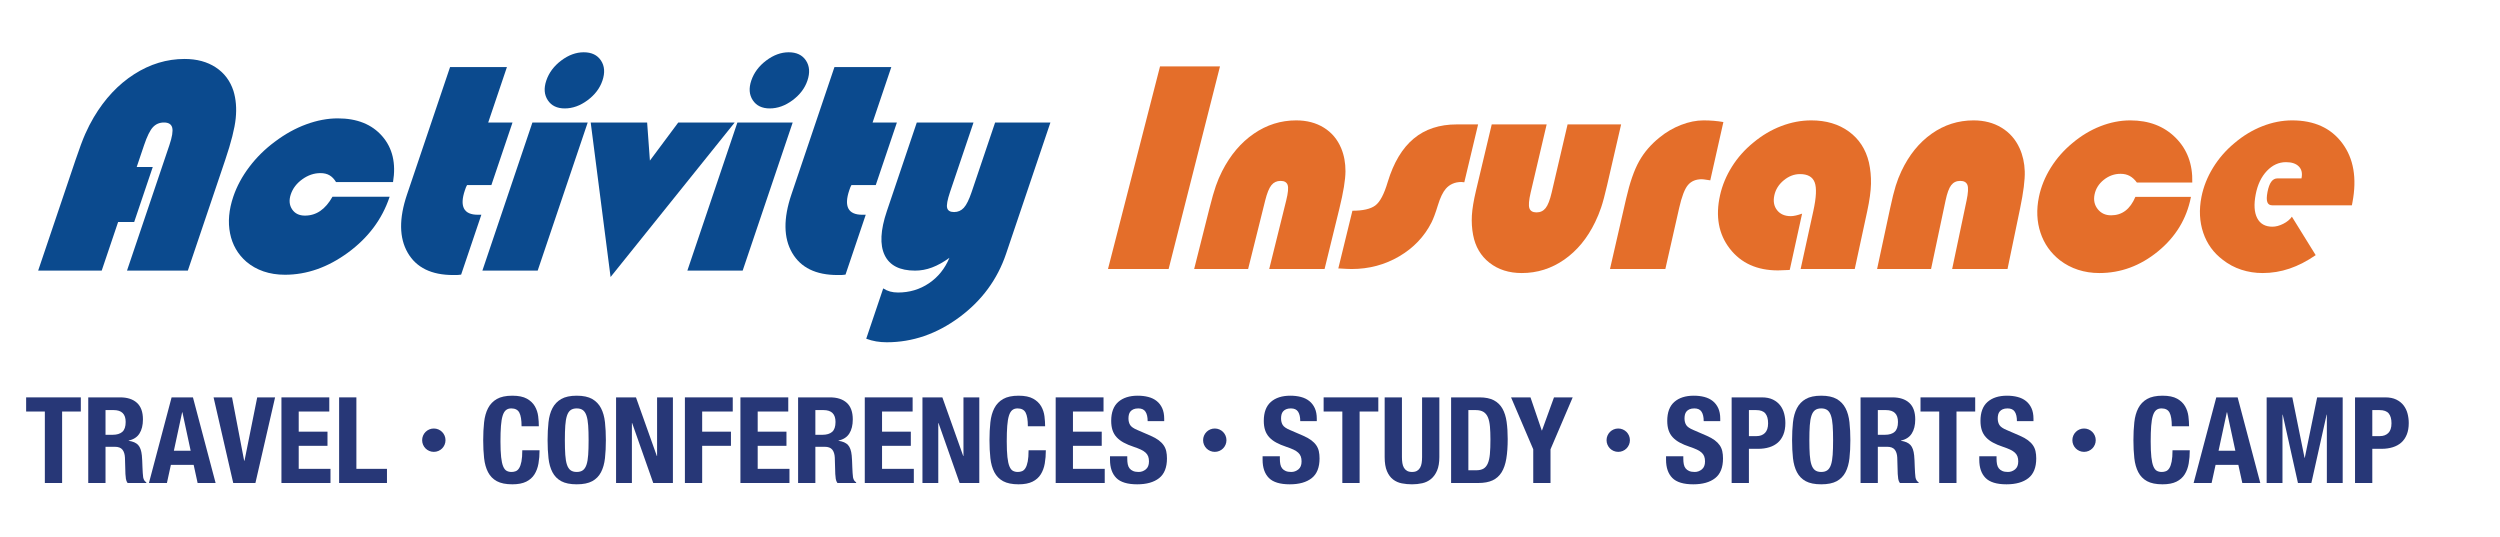 <?xml version="1.0" encoding="UTF-8"?>
<svg width="1626px" height="349px" viewBox="0 0 1626 349" version="1.1" xmlns="http://www.w3.org/2000/svg" xmlns:xlink="http://www.w3.org/1999/xlink">
    <title>logo</title>
    <g id="logo" stroke="none" stroke-width="1" fill="none" fill-rule="evenodd">
        <g transform="translate(17, 34)">
            <path d="M7.815,142.013 L32.111,70.082 C34.651,62.563 36.767,56.892 38.459,53.072 C40.151,49.25 42,45.644 44.01,42.254 C51.152,30.232 59.894,20.912 70.238,14.286 C80.582,7.659 91.517,4.346 103.044,4.346 C110.993,4.346 117.744,6.163 123.296,9.8 C128.847,13.438 132.698,18.554 134.848,25.147 C136.487,30.511 136.973,36.46 136.307,42.993 C135.642,49.526 133.361,58.556 129.467,70.082 L105.171,142.013 L65.599,142.013 L93.178,60.376 C94.967,55.074 95.578,51.3 95.015,49.048 C94.449,46.798 92.654,45.675 89.637,45.675 C86.739,45.675 84.347,46.69 82.459,48.724 C80.57,50.757 78.656,54.642 76.719,60.376 L71.91,74.613 L82.356,74.613 L70.272,110.393 L59.823,110.393 L49.144,142.013 L7.815,142.013 Z" id="Fill-1" fill="#0B4A8E"></path>
            <path d="M199.259,93.937 L236.427,93.937 L236.302,94.307 C231.45,108.669 222.469,120.657 209.361,130.269 C196.25,139.885 182.576,144.694 168.338,144.694 C163.282,144.694 158.643,143.969 154.417,142.522 C150.191,141.074 146.451,138.961 143.197,136.188 C137.629,131.322 134.108,125.184 132.632,117.79 C131.153,110.393 131.852,102.441 134.725,93.937 C136.994,87.22 140.47,80.761 145.151,74.564 C149.832,68.372 155.378,62.903 161.789,58.157 C168.324,53.225 175.11,49.462 182.149,46.874 C189.188,44.286 196.036,42.992 202.691,42.992 C215.205,42.992 224.829,46.843 231.564,54.547 C238.298,62.255 240.653,72.209 238.628,84.413 L201.551,84.413 C200.368,82.442 198.969,80.977 197.347,80.021 C195.729,79.066 193.75,78.591 191.406,78.591 C187.277,78.591 183.363,79.913 179.663,82.564 C175.963,85.215 173.458,88.482 172.144,92.364 C170.875,96.127 171.148,99.375 172.966,102.119 C174.783,104.861 177.57,106.232 181.33,106.232 C185.027,106.232 188.36,105.217 191.327,103.183 C194.296,101.147 196.941,98.067 199.259,93.937" id="Fill-3" fill="#0B4A8E"></path>
            <path d="M302.598,86.355 L286.788,86.355 C286.518,86.784 286.29,87.234 286.102,87.697 C285.915,88.158 285.667,88.852 285.354,89.776 C283.585,95.015 283.403,98.974 284.808,101.656 C286.213,104.338 289.228,105.677 293.852,105.677 L296.071,105.677 L282.923,144.601 C282.263,144.723 281.589,144.802 280.901,144.834 C280.215,144.862 279.16,144.879 277.744,144.879 C263.626,144.879 253.774,140.059 248.192,130.409 C242.603,120.765 242.444,108.143 247.711,92.549 L275.725,9.618 L312.708,9.618 L300.53,45.674 L316.34,45.674 L302.598,86.355 Z" id="Fill-5" fill="#0B4A8E"></path>
            <path d="M332.706,142.013 L296.741,142.013 L329.282,45.675 L365.248,45.675 L332.706,142.013 Z M338.312,18.398 C340.041,13.282 343.28,8.939 348.033,5.361 C352.782,1.789 357.654,0 362.648,0 C367.765,0 371.504,1.789 373.873,5.361 C376.24,8.939 376.561,13.282 374.832,18.398 C373.145,23.392 369.915,27.661 365.145,31.205 C360.37,34.748 355.427,36.52 350.314,36.52 C345.32,36.52 341.648,34.748 339.302,31.205 C336.955,27.661 336.625,23.392 338.312,18.398 L338.312,18.398 Z" id="Fill-7" fill="#0B4A8E"></path>
            <polygon id="Fill-9" fill="#0B4A8E" points="367.191 45.675 403.896 45.675 405.696 70.452 424.143 45.675 460.85 45.675 380.117 146.174"></polygon>
            <path d="M466.028,142.013 L430.062,142.013 L462.604,45.675 L498.569,45.675 L466.028,142.013 Z M471.634,18.398 C473.363,13.282 476.602,8.939 481.354,5.361 C486.104,1.789 490.976,0 495.97,0 C501.086,0 504.826,1.789 507.195,5.361 C509.561,8.939 509.883,13.282 508.154,18.398 C506.467,23.392 503.236,27.661 498.467,31.205 C493.692,34.748 488.749,36.52 483.635,36.52 C478.641,36.52 474.97,34.748 472.623,31.205 C470.277,27.661 469.947,23.392 471.634,18.398 L471.634,18.398 Z" id="Fill-11" fill="#0B4A8E"></path>
            <path d="M552.601,86.355 L536.791,86.355 C536.521,86.784 536.293,87.234 536.105,87.697 C535.918,88.158 535.67,88.852 535.358,89.776 C533.589,95.015 533.407,98.974 534.811,101.656 C536.216,104.338 539.231,105.677 543.855,105.677 L546.074,105.677 L532.926,144.601 C532.266,144.723 531.592,144.802 530.904,144.834 C530.218,144.862 529.163,144.879 527.747,144.879 C513.629,144.879 503.778,140.059 498.195,130.409 C492.606,120.765 492.447,108.143 497.714,92.549 L525.728,9.618 L562.711,9.618 L550.533,45.674 L566.343,45.674 L552.601,86.355 Z" id="Fill-13" fill="#0B4A8E"></path>
            <path d="M630.228,45.675 L666.194,45.675 L637.367,131.013 C631.704,147.775 621.546,161.569 606.887,172.387 C592.232,183.2 576.522,188.613 559.756,188.613 C557.353,188.613 555.058,188.425 552.871,188.055 C550.684,187.688 548.525,187.102 546.392,186.3 L557.447,153.571 C558.86,154.496 560.339,155.173 561.892,155.605 C563.439,156.037 565.169,156.253 567.083,156.253 C574.54,156.253 581.24,154.248 587.187,150.244 C593.131,146.234 597.57,140.719 600.497,133.692 C596.581,136.527 592.804,138.626 589.172,139.98 C585.54,141.336 581.877,142.013 578.177,142.013 C568.195,142.013 561.591,138.655 558.377,131.934 C555.158,125.219 555.633,115.695 559.796,103.366 L579.283,45.675 L616.176,45.675 L600.904,90.884 C599.174,96 598.549,99.453 599.024,101.239 C599.496,103.027 601,103.92 603.526,103.92 C606.054,103.92 608.167,102.996 609.874,101.148 C611.574,99.296 613.269,95.878 614.956,90.884 L630.228,45.675 Z" id="Fill-15" fill="#0B4A8E"></path>
            <polygon id="Fill-17" fill="#273777" points="35.564 233.656 23.398 233.656 23.398 280.141 12.167 280.141 12.167 233.656 0 233.656 0 224.453 35.564 224.453"></polygon>
            <path d="M56.311,248.787 C59.013,248.787 61.095,248.15 62.551,246.876 C64.007,245.602 64.735,243.457 64.735,240.44 C64.735,235.295 62.133,232.721 56.934,232.721 L51.63,232.721 L51.63,248.787 L56.311,248.787 Z M61.146,224.451 C65.827,224.451 69.465,225.634 72.067,228 C74.667,230.366 75.966,233.967 75.966,238.802 C75.966,242.547 75.213,245.602 73.705,247.968 C72.195,250.334 69.855,251.856 66.683,252.53 L66.683,252.686 C69.493,253.104 71.544,254.011 72.846,255.416 C74.146,256.818 74.951,259.082 75.264,262.202 C75.366,263.243 75.446,264.372 75.497,265.595 C75.548,266.818 75.602,268.18 75.653,269.69 C75.756,272.654 75.915,274.915 76.123,276.473 C76.433,278.035 77.107,279.101 78.151,279.673 L78.151,280.139 L65.981,280.139 C65.409,279.36 65.045,278.464 64.892,277.449 C64.735,276.436 64.63,275.384 64.579,274.292 L64.266,263.607 C64.161,261.42 63.615,259.705 62.628,258.457 C61.641,257.211 59.977,256.585 57.637,256.585 L51.63,256.585 L51.63,280.139 L40.399,280.139 L40.399,224.451 L61.146,224.451 Z" id="Fill-19" fill="#273777"></path>
            <path d="M107.007,259.16 L101.626,234.121 L101.469,234.121 L96.088,259.16 L107.007,259.16 Z M108.488,224.452 L123.232,280.141 L111.531,280.141 L108.958,268.363 L94.137,268.363 L91.564,280.141 L79.866,280.141 L94.607,224.452 L108.488,224.452 Z" id="Fill-21" fill="#273777"></path>
            <polygon id="Fill-23" fill="#273777" points="141.793 265.634 142.029 265.634 150.294 224.453 161.917 224.453 149.125 280.142 134.695 280.142 121.905 224.453 133.915 224.453"></polygon>
            <polygon id="Fill-25" fill="#273777" points="197.17 233.656 177.281 233.656 177.281 246.758 195.998 246.758 195.998 255.962 177.281 255.962 177.281 270.935 197.949 270.935 197.949 280.141 166.05 280.141 166.05 224.453 197.17 224.453"></polygon>
            <polygon id="Fill-27" fill="#273777" points="203.564 224.451 214.795 224.451 214.795 270.937 234.684 270.937 234.684 280.14 203.564 280.14"></polygon>
            <path d="M258.163,249.331 C258.562,248.407 259.102,247.605 259.784,246.92 C260.467,246.237 261.269,245.699 262.193,245.298 C263.118,244.9 264.107,244.701 265.16,244.701 C266.212,244.701 267.199,244.9 268.123,245.298 C269.047,245.699 269.852,246.237 270.535,246.92 C271.217,247.605 271.758,248.407 272.156,249.331 C272.554,250.256 272.753,251.245 272.753,252.295 C272.753,253.347 272.554,254.337 272.156,255.261 C271.758,256.185 271.217,256.987 270.535,257.673 C269.852,258.355 269.047,258.893 268.123,259.294 C267.199,259.692 266.212,259.891 265.16,259.891 C264.107,259.891 263.118,259.692 262.193,259.294 C261.269,258.893 260.467,258.355 259.784,257.673 C259.102,256.987 258.562,256.185 258.163,255.261 C257.765,254.337 257.566,253.347 257.566,252.295 C257.566,251.245 257.765,250.256 258.163,249.331" id="Fill-29" fill="#273777"></path>
            <path d="M320.787,234.397 C319.826,232.552 318.068,231.627 315.523,231.627 C314.118,231.627 312.963,232.005 312.053,232.759 C311.14,233.513 310.427,234.736 309.906,236.425 C309.388,238.114 309.022,240.324 308.817,243.055 C308.606,245.785 308.504,249.126 308.504,253.074 C308.504,257.289 308.646,260.693 308.933,263.293 C309.218,265.895 309.659,267.908 310.259,269.339 C310.856,270.769 311.61,271.731 312.52,272.226 C313.43,272.72 314.482,272.965 315.679,272.965 C316.666,272.965 317.591,272.797 318.447,272.459 C319.306,272.12 320.048,271.444 320.671,270.431 C321.294,269.416 321.788,267.988 322.152,266.139 C322.516,264.297 322.698,261.865 322.698,258.85 L333.929,258.85 C333.929,261.865 333.696,264.723 333.23,267.428 C332.761,270.13 331.887,272.496 330.616,274.524 C329.339,276.551 327.545,278.141 325.232,279.282 C322.92,280.428 319.917,280.999 316.225,280.999 C312.013,280.999 308.66,280.32 306.163,278.972 C303.666,277.618 301.758,275.67 300.43,273.121 C299.104,270.576 298.248,267.53 297.856,263.995 C297.466,260.46 297.273,256.561 297.273,252.298 C297.273,248.083 297.466,244.198 297.856,240.634 C298.248,237.074 299.104,234.019 300.43,231.474 C301.758,228.925 303.666,226.935 306.163,225.504 C308.66,224.076 312.013,223.36 316.225,223.36 C320.23,223.36 323.387,224.011 325.702,225.311 C328.014,226.61 329.743,228.263 330.889,230.262 C332.033,232.264 332.746,234.423 333.034,236.735 C333.318,239.05 333.463,241.22 333.463,243.248 L322.229,243.248 C322.229,239.195 321.749,236.24 320.787,234.397" id="Fill-31" fill="#273777"></path>
            <path d="M350.658,261.851 C350.84,264.477 351.204,266.61 351.75,268.245 C352.296,269.883 353.075,271.08 354.09,271.834 C355.103,272.588 356.442,272.963 358.106,272.963 C359.77,272.963 361.11,272.588 362.122,271.834 C363.137,271.08 363.917,269.883 364.463,268.245 C365.009,266.61 365.373,264.477 365.555,261.851 C365.737,259.226 365.828,256.041 365.828,252.298 C365.828,248.553 365.737,245.382 365.555,242.782 C365.373,240.183 365.009,238.05 364.463,236.386 C363.917,234.722 363.137,233.514 362.122,232.76 C361.11,232.006 359.77,231.628 358.106,231.628 C356.442,231.628 355.103,232.006 354.09,232.76 C353.075,233.514 352.296,234.722 351.75,236.386 C351.204,238.05 350.84,240.183 350.658,242.782 C350.476,245.382 350.385,248.553 350.385,252.298 C350.385,256.041 350.476,259.226 350.658,261.851 M339.74,240.635 C340.129,237.074 340.988,234.02 342.311,231.472 C343.639,228.926 345.55,226.935 348.047,225.505 C350.541,224.077 353.894,223.361 358.106,223.361 C362.318,223.361 365.671,224.077 368.168,225.505 C370.663,226.935 372.574,228.926 373.899,231.472 C375.227,234.02 376.083,237.074 376.476,240.635 C376.863,244.199 377.059,248.084 377.059,252.298 C377.059,256.562 376.863,260.461 376.476,263.996 C376.083,267.531 375.227,270.574 373.899,273.122 C372.574,275.668 370.663,277.619 368.168,278.972 C365.671,280.321 362.318,280.997 358.106,280.997 C353.894,280.997 350.541,280.321 348.047,278.972 C345.55,277.619 343.639,275.668 342.311,273.122 C340.988,270.574 340.129,267.531 339.74,263.996 C339.347,260.461 339.154,256.562 339.154,252.298 C339.154,248.084 339.347,244.199 339.74,240.635" id="Fill-33" fill="#273777"></path>
            <polygon id="Fill-35" fill="#273777" points="410.207 262.59 410.364 262.59 410.364 224.452 420.659 224.452 420.659 280.141 407.867 280.141 394.141 241.144 393.985 241.144 393.985 280.141 383.69 280.141 383.69 224.452 396.638 224.452"></polygon>
            <polygon id="Fill-37" fill="#273777" points="459.578 224.451 459.578 233.655 439.69 233.655 439.69 246.76 458.406 246.76 458.406 255.96 439.69 255.96 439.69 280.14 428.458 280.14 428.458 224.451"></polygon>
            <polygon id="Fill-39" fill="#273777" points="495.689 233.656 475.801 233.656 475.801 246.758 494.517 246.758 494.517 255.962 475.801 255.962 475.801 270.935 496.468 270.935 496.468 280.141 464.57 280.141 464.57 224.453 495.689 224.453"></polygon>
            <path d="M517.994,248.787 C520.696,248.787 522.778,248.15 524.234,246.876 C525.69,245.602 526.418,243.457 526.418,240.44 C526.418,235.295 523.816,232.721 518.617,232.721 L513.313,232.721 L513.313,248.787 L517.994,248.787 Z M522.829,224.451 C527.51,224.451 531.148,225.634 533.75,228 C536.349,230.366 537.649,233.967 537.649,238.802 C537.649,242.547 536.895,245.602 535.388,247.968 C533.878,250.334 531.537,251.856 528.366,252.53 L528.366,252.686 C531.176,253.104 533.226,254.011 534.529,255.416 C535.829,256.818 536.634,259.082 536.946,262.202 C537.049,263.243 537.128,264.372 537.18,265.595 C537.231,266.818 537.285,268.18 537.336,269.69 C537.438,272.654 537.598,274.915 537.805,276.473 C538.115,278.035 538.789,279.101 539.833,279.673 L539.833,280.139 L527.664,280.139 C527.092,279.36 526.728,278.464 526.574,277.449 C526.418,276.436 526.313,275.384 526.261,274.292 L525.949,263.607 C525.843,261.42 525.297,259.705 524.31,258.457 C523.324,257.211 521.66,256.585 519.319,256.585 L513.313,256.585 L513.313,280.139 L502.082,280.139 L502.082,224.451 L522.829,224.451 Z" id="Fill-41" fill="#273777"></path>
            <polygon id="Fill-43" fill="#273777" points="576.568 233.656 556.68 233.656 556.68 246.758 575.397 246.758 575.397 255.962 556.68 255.962 556.68 270.935 577.348 270.935 577.348 280.141 545.449 280.141 545.449 224.453 576.568 224.453"></polygon>
            <polygon id="Fill-45" fill="#273777" points="609.48 262.59 609.637 262.59 609.637 224.452 619.932 224.452 619.932 280.141 607.14 280.141 593.414 241.144 593.258 241.144 593.258 280.141 582.963 280.141 582.963 224.452 595.912 224.452"></polygon>
            <path d="M650.076,234.397 C649.114,232.552 647.357,231.627 644.811,231.627 C643.406,231.627 642.252,232.005 641.342,232.759 C640.429,233.513 639.715,234.736 639.194,236.425 C638.677,238.114 638.31,240.324 638.105,243.055 C637.895,245.785 637.792,249.126 637.792,253.074 C637.792,257.289 637.934,260.693 638.222,263.293 C638.506,265.895 638.947,267.908 639.547,269.339 C640.144,270.769 640.898,271.731 641.808,272.226 C642.718,272.72 643.77,272.965 644.968,272.965 C645.955,272.965 646.879,272.797 647.735,272.459 C648.594,272.12 649.336,271.444 649.959,270.431 C650.582,269.416 651.077,267.988 651.441,266.139 C651.805,264.297 651.987,261.865 651.987,258.85 L663.218,258.85 C663.218,261.865 662.985,264.723 662.518,267.428 C662.049,270.13 661.176,272.496 659.905,274.524 C658.628,276.551 656.833,278.141 654.521,279.282 C652.209,280.428 649.205,280.999 645.514,280.999 C641.302,280.999 637.949,280.32 635.452,278.972 C632.955,277.618 631.046,275.67 629.718,273.121 C628.393,270.576 627.537,267.53 627.144,263.995 C626.755,260.46 626.561,256.561 626.561,252.298 C626.561,248.083 626.755,244.198 627.144,240.634 C627.537,237.074 628.393,234.019 629.718,231.474 C631.046,228.925 632.955,226.935 635.452,225.504 C637.949,224.076 641.302,223.36 645.514,223.36 C649.518,223.36 652.675,224.011 654.99,225.311 C657.302,226.61 659.031,228.263 660.178,230.262 C661.321,232.264 662.035,234.423 662.322,236.735 C662.606,239.05 662.751,241.22 662.751,243.248 L651.518,243.248 C651.518,239.195 651.037,236.24 650.076,234.397" id="Fill-47" fill="#273777"></path>
            <polygon id="Fill-49" fill="#273777" points="700.733 233.656 680.845 233.656 680.845 246.758 699.562 246.758 699.562 255.962 680.845 255.962 680.845 270.935 701.513 270.935 701.513 280.141 669.614 280.141 669.614 224.453 700.733 224.453"></polygon>
            <path d="M716.174,264.384 C716.174,265.687 716.279,266.87 716.487,267.934 C716.695,269 717.084,269.896 717.656,270.624 C718.227,271.352 718.995,271.924 719.957,272.342 C720.918,272.757 722.127,272.965 723.583,272.965 C725.301,272.965 726.845,272.405 728.224,271.29 C729.601,270.169 730.292,268.443 730.292,266.102 C730.292,264.854 730.121,263.776 729.786,262.866 C729.447,261.956 728.887,261.137 728.108,260.408 C727.328,259.68 726.302,259.018 725.027,258.418 C723.753,257.82 722.181,257.212 720.309,256.586 C717.812,255.756 715.654,254.846 713.833,253.856 C712.013,252.869 710.492,251.711 709.272,250.386 C708.052,249.058 707.153,247.525 706.581,245.784 C706.01,244.044 705.722,242.028 705.722,239.738 C705.722,234.226 707.255,230.12 710.324,227.415 C713.393,224.713 717.605,223.359 722.96,223.359 C725.457,223.359 727.758,223.632 729.862,224.178 C731.97,224.727 733.787,225.609 735.323,226.832 C736.856,228.055 738.053,229.611 738.909,231.51 C739.768,233.407 740.197,235.683 740.197,238.336 L740.197,239.897 L729.433,239.897 C729.433,237.244 728.966,235.202 728.028,233.771 C727.092,232.341 725.534,231.627 723.35,231.627 C722.101,231.627 721.06,231.812 720.23,232.173 C719.399,232.54 718.734,233.021 718.242,233.618 C717.747,234.215 717.408,234.903 717.229,235.683 C717.044,236.465 716.953,237.269 716.953,238.103 C716.953,239.815 717.317,241.26 718.045,242.429 C718.773,243.597 720.332,244.678 722.727,245.668 L731.384,249.411 C733.514,250.346 735.255,251.322 736.608,252.337 C737.962,253.35 739.04,254.442 739.845,255.611 C740.65,256.779 741.21,258.068 741.523,259.47 C741.833,260.878 741.992,262.433 741.992,264.151 C741.992,270.027 740.288,274.304 736.881,276.983 C733.474,279.66 728.733,280.999 722.647,280.999 C716.302,280.999 711.769,279.62 709.038,276.867 C706.308,274.108 704.943,270.155 704.943,265.01 L704.943,262.749 L716.174,262.749 L716.174,264.384 Z" id="Fill-51" fill="#273777"></path>
            <path d="M766.094,249.331 C766.492,248.407 767.033,247.605 767.713,246.92 C768.398,246.237 769.2,245.699 770.124,245.298 C771.049,244.9 772.038,244.701 773.091,244.701 C774.14,244.701 775.13,244.9 776.054,245.298 C776.978,245.699 777.78,246.237 778.466,246.92 C779.148,247.605 779.686,248.407 780.087,249.331 C780.485,250.256 780.684,251.245 780.684,252.295 C780.684,253.347 780.485,254.337 780.087,255.261 C779.686,256.185 779.148,256.987 778.466,257.673 C777.78,258.355 776.978,258.893 776.054,259.294 C775.13,259.692 774.14,259.891 773.091,259.891 C772.038,259.891 771.049,259.692 770.124,259.294 C769.2,258.893 768.398,258.355 767.713,257.673 C767.033,256.987 766.492,256.185 766.094,255.261 C765.696,254.337 765.497,253.347 765.497,252.295 C765.497,251.245 765.696,250.256 766.094,249.331" id="Fill-53" fill="#273777"></path>
            <path d="M815.42,264.384 C815.42,265.687 815.523,266.87 815.73,267.934 C815.941,269 816.328,269.896 816.902,270.624 C817.474,271.352 818.239,271.924 819.203,272.342 C820.164,272.757 821.373,272.965 822.829,272.965 C824.547,272.965 826.094,272.405 827.471,271.29 C828.85,270.169 829.538,268.443 829.538,266.102 C829.538,264.854 829.37,263.776 829.032,262.866 C828.693,261.956 828.133,261.137 827.354,260.408 C826.572,259.68 825.551,259.018 824.271,258.418 C822.997,257.82 821.424,257.212 819.553,256.586 C817.059,255.756 814.9,254.846 813.08,253.856 C811.26,252.869 809.738,251.711 808.518,250.386 C807.298,249.058 806.399,247.525 805.828,245.784 C805.256,244.044 804.969,242.028 804.969,239.738 C804.969,234.226 806.502,230.12 809.57,227.415 C812.636,224.713 816.851,223.359 822.206,223.359 C824.703,223.359 827.004,223.632 829.109,224.178 C831.216,224.727 833.031,225.609 834.569,226.832 C836.102,228.055 837.297,229.611 838.158,231.51 C839.014,233.407 839.441,235.683 839.441,238.336 L839.441,239.897 L828.682,239.897 C828.682,237.244 828.21,235.202 827.277,233.771 C826.339,232.341 824.78,231.627 822.593,231.627 C821.347,231.627 820.306,231.812 819.476,232.173 C818.646,232.54 817.98,233.021 817.488,233.618 C816.993,234.215 816.655,234.903 816.473,235.683 C816.291,236.465 816.2,237.269 816.2,238.103 C816.2,239.815 816.561,241.26 817.292,242.429 C818.02,243.597 819.578,244.678 821.973,245.668 L830.633,249.411 C832.76,250.346 834.504,251.322 835.855,252.337 C837.208,253.35 838.286,254.442 839.091,255.611 C839.896,256.779 840.459,258.068 840.769,259.47 C841.079,260.878 841.236,262.433 841.236,264.151 C841.236,270.027 839.532,274.304 836.131,276.983 C832.721,279.66 827.977,280.999 821.893,280.999 C815.548,280.999 811.012,279.62 808.282,276.867 C805.554,274.108 804.189,270.155 804.189,265.01 L804.189,262.749 L815.42,262.749 L815.42,264.384 Z" id="Fill-55" fill="#273777"></path>
            <polygon id="Fill-57" fill="#273777" points="879.455 233.656 867.289 233.656 867.289 280.141 856.055 280.141 856.055 233.656 843.888 233.656 843.888 224.453 879.455 224.453"></polygon>
            <path d="M894.817,263.293 C894.817,264.698 894.908,265.984 895.093,267.152 C895.272,268.327 895.608,269.34 896.105,270.198 C896.597,271.054 897.274,271.731 898.133,272.226 C898.992,272.718 900.07,272.963 901.37,272.963 C902.72,272.963 903.813,272.718 904.646,272.226 C905.476,271.731 906.139,271.054 906.634,270.198 C907.126,269.34 907.464,268.327 907.649,267.152 C907.828,265.984 907.919,264.698 907.919,263.293 L907.919,224.452 L919.153,224.452 L919.153,263.293 C919.153,266.831 918.658,269.755 917.669,272.067 C916.679,274.382 915.356,276.216 913.693,277.567 C912.029,278.918 910.132,279.828 907.999,280.298 C905.866,280.767 903.656,281 901.37,281 C899.08,281 896.873,280.79 894.74,280.374 C892.607,279.959 890.71,279.114 889.046,277.84 C887.383,276.566 886.054,274.757 885.068,272.42 C884.081,270.079 883.586,267.036 883.586,263.293 L883.586,224.452 L894.817,224.452 L894.817,263.293 Z" id="Fill-59" fill="#273777"></path>
            <path d="M943.018,271.872 C944.992,271.872 946.579,271.537 947.776,270.86 C948.97,270.183 949.92,269.065 950.623,267.507 C951.325,265.945 951.792,263.892 952.025,261.344 C952.261,258.796 952.378,255.625 952.378,251.828 C952.378,248.657 952.272,245.875 952.065,243.483 C951.854,241.092 951.428,239.104 950.779,237.517 C950.128,235.93 949.164,234.735 947.893,233.927 C946.618,233.123 944.915,232.719 942.785,232.719 L938.027,232.719 L938.027,271.872 L943.018,271.872 Z M945.202,224.451 C949.101,224.451 952.247,225.091 954.639,226.362 C957.03,227.637 958.89,229.457 960.216,231.823 C961.541,234.189 962.437,237.036 962.906,240.364 C963.373,243.691 963.609,247.408 963.609,251.518 C963.609,256.407 963.31,260.656 962.713,264.267 C962.113,267.885 961.086,270.86 959.63,273.201 C958.174,275.538 956.226,277.282 953.78,278.425 C951.337,279.568 948.242,280.14 944.5,280.14 L926.796,280.14 L926.796,224.451 L945.202,224.451 Z" id="Fill-61" fill="#273777"></path>
            <polygon id="Fill-63" fill="#273777" points="985.759 245.979 985.915 245.979 993.717 224.453 1005.883 224.453 991.453 258.225 991.453 280.141 980.222 280.141 980.222 258.225 965.791 224.453 978.43 224.453"></polygon>
            <path d="M1028.503,249.331 C1028.901,248.407 1029.441,247.605 1030.124,246.92 C1030.806,246.237 1031.611,245.699 1032.533,245.298 C1033.457,244.9 1034.447,244.701 1035.499,244.701 C1036.551,244.701 1037.541,244.9 1038.465,245.298 C1039.387,245.699 1040.192,246.237 1040.874,246.92 C1041.557,247.605 1042.097,248.407 1042.495,249.331 C1042.893,250.256 1043.092,251.245 1043.092,252.295 C1043.092,253.347 1042.893,254.337 1042.495,255.261 C1042.097,256.185 1041.557,256.987 1040.874,257.673 C1040.192,258.355 1039.387,258.893 1038.465,259.294 C1037.541,259.692 1036.551,259.891 1035.499,259.891 C1034.447,259.891 1033.457,259.692 1032.533,259.294 C1031.611,258.893 1030.806,258.355 1030.124,257.673 C1029.441,256.987 1028.901,256.185 1028.503,255.261 C1028.102,254.337 1027.905,253.347 1027.905,252.295 C1027.905,251.245 1028.102,250.256 1028.503,249.331" id="Fill-65" fill="#273777"></path>
            <path d="M1077.828,264.384 C1077.828,265.687 1077.931,266.87 1078.138,267.934 C1078.349,269 1078.736,269.896 1079.31,270.624 C1079.882,271.352 1080.647,271.924 1081.611,272.342 C1082.572,272.757 1083.781,272.965 1085.234,272.965 C1086.952,272.965 1088.499,272.405 1089.876,271.29 C1091.255,270.169 1091.946,268.443 1091.946,266.102 C1091.946,264.854 1091.776,263.776 1091.437,262.866 C1091.099,261.956 1090.541,261.137 1089.759,260.408 C1088.98,259.68 1087.956,259.018 1086.679,258.418 C1085.405,257.82 1083.832,257.212 1081.961,256.586 C1079.464,255.756 1077.305,254.846 1075.488,253.856 C1073.668,252.869 1072.146,251.711 1070.923,250.386 C1069.703,249.058 1068.804,247.525 1068.236,245.784 C1067.661,244.044 1067.377,242.028 1067.377,239.738 C1067.377,234.226 1068.91,230.12 1071.975,227.415 C1075.044,224.713 1079.256,223.359 1084.614,223.359 C1087.109,223.359 1089.409,223.632 1091.514,224.178 C1093.621,224.727 1095.439,225.609 1096.974,226.832 C1098.507,228.055 1099.705,229.611 1100.564,231.51 C1101.422,233.407 1101.849,235.683 1101.849,238.336 L1101.849,239.897 L1091.087,239.897 C1091.087,237.244 1090.618,235.202 1089.682,233.771 C1088.747,232.341 1087.188,231.627 1085.001,231.627 C1083.755,231.627 1082.715,231.812 1081.884,232.173 C1081.051,232.54 1080.388,233.021 1079.896,233.618 C1079.401,234.215 1079.063,234.903 1078.881,235.683 C1078.699,236.465 1078.605,237.269 1078.605,238.103 C1078.605,239.815 1078.969,241.26 1079.7,242.429 C1080.428,243.597 1081.986,244.678 1084.381,245.668 L1093.038,249.411 C1095.168,250.346 1096.909,251.322 1098.263,252.337 C1099.614,253.35 1100.692,254.442 1101.499,255.611 C1102.304,256.779 1102.864,258.068 1103.174,259.47 C1103.487,260.878 1103.644,262.433 1103.644,264.151 C1103.644,270.027 1101.94,274.304 1098.536,276.983 C1095.129,279.66 1090.385,280.999 1084.299,280.999 C1077.956,280.999 1073.42,279.62 1070.69,276.867 C1067.96,274.108 1066.597,270.155 1066.597,265.01 L1066.597,262.749 L1077.828,262.749 L1077.828,264.384 Z" id="Fill-67" fill="#273777"></path>
            <path d="M1125.483,249.645 C1127.718,249.645 1129.527,248.971 1130.903,247.617 C1132.283,246.266 1132.971,244.159 1132.971,241.298 C1132.971,238.491 1132.374,236.361 1131.176,234.902 C1129.979,233.448 1127.98,232.72 1125.173,232.72 L1120.491,232.72 L1120.491,249.645 L1125.483,249.645 Z M1128.915,224.453 C1131.774,224.453 1134.18,224.936 1136.128,225.895 C1138.082,226.856 1139.651,228.119 1140.846,229.677 C1142.043,231.236 1142.902,233.019 1143.423,235.018 C1143.94,237.023 1144.202,239.062 1144.202,241.144 C1144.202,244.005 1143.775,246.499 1142.916,248.632 C1142.058,250.766 1140.86,252.506 1139.327,253.854 C1137.792,255.208 1135.934,256.223 1133.75,256.897 C1131.569,257.574 1129.149,257.913 1126.495,257.913 L1120.491,257.913 L1120.491,280.141 L1109.26,280.141 L1109.26,224.453 L1128.915,224.453 Z" id="Fill-69" fill="#273777"></path>
            <path d="M1160.074,261.851 C1160.254,264.477 1160.62,266.61 1161.167,268.245 C1161.713,269.883 1162.495,271.08 1163.507,271.834 C1164.52,272.588 1165.859,272.963 1167.523,272.963 C1169.187,272.963 1170.526,272.588 1171.539,271.834 C1172.554,271.08 1173.333,269.883 1173.879,268.245 C1174.425,266.61 1174.789,264.477 1174.971,261.851 C1175.153,259.226 1175.244,256.041 1175.244,252.298 C1175.244,248.553 1175.153,245.382 1174.971,242.782 C1174.789,240.183 1174.425,238.05 1173.879,236.386 C1173.333,234.722 1172.554,233.514 1171.539,232.76 C1170.526,232.006 1169.187,231.628 1167.523,231.628 C1165.859,231.628 1164.52,232.006 1163.507,232.76 C1162.495,233.514 1161.713,234.722 1161.167,236.386 C1160.62,238.05 1160.254,240.183 1160.074,242.782 C1159.892,245.382 1159.801,248.553 1159.801,252.298 C1159.801,256.041 1159.892,259.226 1160.074,261.851 M1149.153,240.635 C1149.546,237.074 1150.405,234.02 1151.727,231.472 C1153.055,228.926 1154.967,226.935 1157.461,225.505 C1159.958,224.077 1163.311,223.361 1167.523,223.361 C1171.735,223.361 1175.088,224.077 1177.582,225.505 C1180.079,226.935 1181.99,228.926 1183.319,231.472 C1184.644,234.02 1185.5,237.074 1185.89,240.635 C1186.282,244.199 1186.475,248.084 1186.475,252.298 C1186.475,256.562 1186.282,260.461 1185.89,263.996 C1185.5,267.531 1184.644,270.574 1183.319,273.122 C1181.99,275.668 1180.079,277.619 1177.582,278.972 C1175.088,280.321 1171.735,280.997 1167.523,280.997 C1163.311,280.997 1159.958,280.321 1157.461,278.972 C1154.967,277.619 1153.055,275.668 1151.727,273.122 C1150.405,270.574 1149.546,267.531 1149.153,263.996 C1148.764,260.461 1148.57,256.562 1148.57,252.298 C1148.57,248.084 1148.764,244.199 1149.153,240.635" id="Fill-71" fill="#273777"></path>
            <path d="M1209.017,248.787 C1211.719,248.787 1213.801,248.15 1215.254,246.876 C1216.71,245.602 1217.441,243.457 1217.441,240.44 C1217.441,235.295 1214.839,232.721 1209.643,232.721 L1204.336,232.721 L1204.336,248.787 L1209.017,248.787 Z M1213.852,224.451 C1218.533,224.451 1222.171,225.634 1224.773,228 C1227.37,230.366 1228.672,233.967 1228.672,238.802 C1228.672,242.547 1227.919,245.602 1226.408,247.968 C1224.901,250.334 1222.563,251.856 1219.389,252.53 L1219.389,252.686 C1222.199,253.104 1224.25,254.011 1225.549,255.416 C1226.852,256.818 1227.66,259.082 1227.97,262.202 C1228.072,263.243 1228.152,264.372 1228.203,265.595 C1228.257,266.818 1228.305,268.18 1228.359,269.69 C1228.465,272.654 1228.621,274.915 1228.829,276.473 C1229.139,278.035 1229.813,279.101 1230.856,279.673 L1230.856,280.139 L1218.687,280.139 C1218.115,279.36 1217.751,278.464 1217.598,277.449 C1217.441,276.436 1217.336,275.384 1217.285,274.292 L1216.972,263.607 C1216.869,261.42 1216.321,259.705 1215.337,258.457 C1214.347,257.211 1212.683,256.585 1210.342,256.585 L1204.336,256.585 L1204.336,280.139 L1193.105,280.139 L1193.105,224.451 L1213.852,224.451 Z" id="Fill-73" fill="#273777"></path>
            <polygon id="Fill-75" fill="#273777" points="1267.67 233.656 1255.503 233.656 1255.503 280.141 1244.269 280.141 1244.269 233.656 1232.102 233.656 1232.102 224.453 1267.67 224.453"></polygon>
            <path d="M1281.551,264.384 C1281.551,265.687 1281.653,266.87 1281.861,267.934 C1282.071,269 1282.458,269.896 1283.032,270.624 C1283.604,271.352 1284.369,271.924 1285.333,272.342 C1286.295,272.757 1287.503,272.965 1288.957,272.965 C1290.674,272.965 1292.222,272.405 1293.598,271.29 C1294.977,270.169 1295.668,268.443 1295.668,266.102 C1295.668,264.854 1295.498,263.776 1295.159,262.866 C1294.821,261.956 1294.264,261.137 1293.481,260.408 C1292.702,259.68 1291.678,259.018 1290.401,258.418 C1289.127,257.82 1287.554,257.212 1285.683,256.586 C1283.186,255.756 1281.027,254.846 1279.21,253.856 C1277.39,252.869 1275.868,251.711 1274.645,250.386 C1273.425,249.058 1272.527,247.525 1271.958,245.784 C1271.383,244.044 1271.099,242.028 1271.099,239.738 C1271.099,234.226 1272.632,230.12 1275.698,227.415 C1278.766,224.713 1282.978,223.359 1288.337,223.359 C1290.831,223.359 1293.132,223.632 1295.236,224.178 C1297.344,224.727 1299.161,225.609 1300.697,226.832 C1302.23,228.055 1303.427,229.611 1304.286,231.51 C1305.145,233.407 1305.571,235.683 1305.571,238.336 L1305.571,239.897 L1294.81,239.897 C1294.81,237.244 1294.34,235.202 1293.405,233.771 C1292.469,232.341 1290.91,231.627 1288.723,231.627 C1287.478,231.627 1286.437,231.812 1285.606,232.173 C1284.773,232.54 1284.11,233.021 1283.618,233.618 C1283.123,234.215 1282.785,234.903 1282.603,235.683 C1282.421,236.465 1282.327,237.269 1282.327,238.103 C1282.327,239.815 1282.691,241.26 1283.422,242.429 C1284.15,243.597 1285.709,244.678 1288.103,245.668 L1296.761,249.411 C1298.891,250.346 1300.631,251.322 1301.985,252.337 C1303.336,253.35 1304.414,254.442 1305.222,255.611 C1306.026,256.779 1306.587,258.068 1306.897,259.47 C1307.209,260.878 1307.366,262.433 1307.366,264.151 C1307.366,270.027 1305.662,274.304 1302.258,276.983 C1298.851,279.66 1294.107,280.999 1288.021,280.999 C1281.679,280.999 1277.143,279.62 1274.412,276.867 C1271.682,274.108 1270.32,270.155 1270.32,265.01 L1270.32,262.749 L1281.551,262.749 L1281.551,264.384 Z" id="Fill-77" fill="#273777"></path>
            <path d="M1331.471,249.331 C1331.869,248.407 1332.41,247.605 1333.092,246.92 C1333.775,246.237 1334.58,245.699 1335.501,245.298 C1336.426,244.9 1337.415,244.701 1338.468,244.701 C1339.52,244.701 1340.51,244.9 1341.434,245.298 C1342.355,245.699 1343.16,246.237 1343.843,246.92 C1344.525,247.605 1345.066,248.407 1345.464,249.331 C1345.862,250.256 1346.061,251.245 1346.061,252.295 C1346.061,253.347 1345.862,254.337 1345.464,255.261 C1345.066,256.185 1344.525,256.987 1343.843,257.673 C1343.16,258.355 1342.355,258.893 1341.434,259.294 C1340.51,259.692 1339.52,259.891 1338.468,259.891 C1337.415,259.891 1336.426,259.692 1335.501,259.294 C1334.58,258.893 1333.775,258.355 1333.092,257.673 C1332.41,256.987 1331.869,256.185 1331.471,255.261 C1331.07,254.337 1330.874,253.347 1330.874,252.295 C1330.874,251.245 1331.07,250.256 1331.471,249.331" id="Fill-79" fill="#273777"></path>
            <path d="M1394.095,234.397 C1393.131,232.552 1391.376,231.627 1388.828,231.627 C1387.426,231.627 1386.268,232.005 1385.358,232.759 C1384.448,233.513 1383.732,234.736 1383.214,236.425 C1382.694,238.114 1382.329,240.324 1382.122,243.055 C1381.914,245.785 1381.812,249.126 1381.812,253.074 C1381.812,257.289 1381.951,260.693 1382.238,263.293 C1382.526,265.895 1382.967,267.908 1383.567,269.339 C1384.164,270.769 1384.915,271.731 1385.828,272.226 C1386.735,272.72 1387.787,272.965 1388.984,272.965 C1389.974,272.965 1390.896,272.797 1391.755,272.459 C1392.613,272.12 1393.353,271.444 1393.979,270.431 C1394.601,269.416 1395.096,267.988 1395.457,266.139 C1395.821,264.297 1396.006,261.865 1396.006,258.85 L1407.237,258.85 C1407.237,261.865 1407.001,264.723 1406.535,267.428 C1406.066,270.13 1405.195,272.496 1403.921,274.524 C1402.647,276.551 1400.853,278.141 1398.538,279.282 C1396.225,280.428 1393.222,280.999 1389.533,280.999 C1385.319,280.999 1381.965,280.32 1379.468,278.972 C1376.974,277.618 1375.066,275.67 1373.738,273.121 C1372.412,270.576 1371.553,267.53 1371.164,263.995 C1370.774,260.46 1370.578,256.561 1370.578,252.298 C1370.578,248.083 1370.774,244.198 1371.164,240.634 C1371.553,237.074 1372.412,234.019 1373.738,231.474 C1375.066,228.925 1376.974,226.935 1379.468,225.504 C1381.965,224.076 1385.319,223.36 1389.533,223.36 C1393.535,223.36 1396.695,224.011 1399.01,225.311 C1401.322,226.61 1403.048,228.263 1404.194,230.262 C1405.338,232.264 1406.054,234.423 1406.342,236.735 C1406.623,239.05 1406.768,241.22 1406.768,243.248 L1395.537,243.248 C1395.537,239.195 1395.056,236.24 1394.095,234.397" id="Fill-81" fill="#273777"></path>
            <path d="M1436.875,259.16 L1431.491,234.121 L1431.338,234.121 L1425.954,259.16 L1436.875,259.16 Z M1438.357,224.452 L1453.097,280.141 L1441.397,280.141 L1438.826,268.363 L1424.006,268.363 L1421.429,280.141 L1409.732,280.141 L1424.475,224.452 L1438.357,224.452 Z" id="Fill-83" fill="#273777"></path>
            <polygon id="Fill-85" fill="#273777" points="1473.922 224.451 1481.877 263.762 1482.036 263.762 1490.068 224.451 1506.683 224.451 1506.683 280.14 1496.384 280.14 1496.384 235.683 1496.231 235.683 1486.322 280.14 1477.588 280.14 1467.682 235.683 1467.526 235.683 1467.526 280.14 1457.231 280.14 1457.231 224.451"></polygon>
            <path d="M1530.933,249.645 C1533.169,249.645 1534.977,248.971 1536.354,247.617 C1537.733,246.266 1538.422,244.159 1538.422,241.298 C1538.422,238.491 1537.824,236.361 1536.627,234.902 C1535.43,233.448 1533.43,232.72 1530.623,232.72 L1525.942,232.72 L1525.942,249.645 L1530.933,249.645 Z M1534.366,224.453 C1537.224,224.453 1539.63,224.936 1541.578,225.895 C1543.532,226.856 1545.102,228.119 1546.297,229.677 C1547.494,231.236 1548.353,233.019 1548.873,235.018 C1549.391,237.023 1549.653,239.062 1549.653,241.144 C1549.653,244.005 1549.226,246.499 1548.367,248.632 C1547.508,250.766 1546.311,252.506 1544.778,253.854 C1543.242,255.208 1541.385,256.223 1539.201,256.897 C1537.019,257.574 1534.599,257.913 1531.946,257.913 L1525.942,257.913 L1525.942,280.141 L1514.711,280.141 L1514.711,224.453 L1534.366,224.453 Z" id="Fill-87" fill="#273777"></path>
            <polygon id="Fill-89" fill="#E46E2A" points="703.632 140.97 737.484 9.184 776.481 9.184 743.07 140.97"></polygon>
            <path d="M769.597,101.615 C771.221,95.176 772.62,90.273 773.8,86.903 C774.978,83.533 776.337,80.345 777.873,77.333 C783.202,66.864 790.071,58.739 798.481,52.962 C806.882,47.186 816.062,44.297 826.025,44.297 C832.95,44.297 838.96,45.875 844.056,49.038 C849.158,52.195 852.909,56.663 855.315,62.442 C857.193,66.952 858.12,71.949 858.097,77.424 C858.071,82.901 856.752,90.964 854.144,101.615 L844.502,140.971 L808.494,140.971 L819.552,96.379 C820.775,91.445 821.088,88.092 820.479,86.314 C819.868,84.542 818.343,83.652 815.883,83.652 C813.429,83.652 811.449,84.571 809.948,86.405 C808.44,88.243 807.087,91.567 805.886,96.379 L794.775,140.971 L759.674,140.971 L769.597,101.615 Z" id="Fill-91" fill="#E46E2A"></path>
            <path d="M853.434,140.609 L862.606,103.06 C869.443,103.06 874.394,101.931 877.46,99.672 C880.526,97.417 883.242,92.289 885.603,84.283 C889.431,71.707 895.05,62.336 902.462,56.167 C909.862,49.999 919.199,46.916 930.484,46.916 L944.36,46.916 L935.384,84.556 C935.143,84.556 934.807,84.525 934.372,84.465 C933.94,84.406 933.63,84.374 933.45,84.374 C931.354,84.374 929.455,84.75 927.748,85.503 C926.039,86.257 924.563,87.352 923.323,88.797 C921.409,91.024 919.694,94.619 918.175,99.584 C916.656,104.547 915.269,108.264 914.02,110.733 C909.347,119.939 902.345,127.279 893.003,132.757 C883.652,138.234 873.351,140.97 862.1,140.97 C860.473,140.97 857.799,140.851 854.065,140.609 L853.434,140.609 Z" id="Fill-93" fill="#E46E2A"></path>
            <path d="M1028.307,86.27 C1026.823,92.709 1025.514,97.598 1024.385,100.937 C1023.256,104.279 1021.954,107.452 1020.481,110.461 C1015.421,120.933 1008.718,129.07 1000.37,134.877 C992.015,140.685 982.809,143.589 972.761,143.589 C964.456,143.589 957.457,141.362 951.769,136.908 C946.087,132.457 942.532,126.408 941.101,118.766 C940.327,114.673 940.066,110.476 940.308,106.173 C940.552,101.873 941.459,96.409 943.032,89.791 L943.868,86.27 L953.222,46.915 L988.946,46.915 L978.545,91.236 C977.374,96.23 977.101,99.629 977.726,101.435 C978.352,103.24 979.893,104.142 982.356,104.142 C984.814,104.142 986.785,103.212 988.272,101.344 C989.757,99.481 991.068,96.108 992.205,91.236 L1002.555,46.915 L1037.38,46.915 L1028.307,86.27 Z" id="Fill-95" fill="#E46E2A"></path>
            <path d="M1075.132,101.254 L1066.145,140.971 L1030.137,140.971 L1040.651,95.117 C1043.026,84.767 1045.833,76.687 1049.081,70.88 C1052.323,65.072 1056.76,59.913 1062.391,55.4 C1066.651,51.91 1071.315,49.186 1076.386,47.232 C1081.454,45.275 1086.318,44.297 1090.973,44.297 C1093.24,44.297 1095.458,44.388 1097.625,44.567 C1099.793,44.749 1101.88,45.019 1103.888,45.38 L1095.362,83.291 C1094.955,83.231 1094.346,83.14 1093.536,83.021 C1091.627,82.719 1090.404,82.569 1089.864,82.569 C1085.973,82.569 1082.964,83.834 1080.834,86.36 C1078.707,88.888 1076.807,93.851 1075.132,101.254" id="Fill-97" fill="#E46E2A"></path>
            <path d="M1189.324,140.97 L1154.132,140.97 L1162.389,103.239 C1164.34,94.334 1164.624,88.106 1163.245,84.556 C1161.868,81.007 1158.694,79.23 1153.729,79.23 C1149.957,79.23 1146.445,80.569 1143.189,83.245 C1139.932,85.924 1137.887,89.158 1137.048,92.949 C1136.181,96.862 1136.767,100.11 1138.806,102.698 C1140.839,105.286 1143.809,106.581 1147.711,106.581 C1148.669,106.581 1149.75,106.444 1150.95,106.174 C1152.147,105.904 1153.527,105.497 1155.085,104.954 L1147.062,141.511 L1146.414,141.602 C1143.123,141.784 1140.785,141.872 1139.403,141.872 C1125.803,141.872 1115.346,137.151 1108.042,127.7 C1100.75,118.255 1098.651,106.669 1101.726,92.949 C1103.185,86.451 1105.77,80.253 1109.484,74.355 C1113.196,68.459 1117.826,63.252 1123.377,58.738 C1129.02,54.046 1135.069,50.465 1141.531,47.999 C1147.984,45.531 1154.491,44.296 1161.058,44.296 C1170.724,44.296 1178.875,46.72 1185.522,51.563 C1192.168,56.409 1196.514,63.104 1198.547,71.647 C1199.549,76.161 1199.995,80.811 1199.89,85.592 C1199.782,90.378 1198.963,96.319 1197.43,103.421 L1195.951,110.281 L1189.324,140.97 Z" id="Fill-99" fill="#E46E2A"></path>
            <path d="M1212.306,101.615 C1213.688,95.176 1214.903,90.273 1215.958,86.903 C1217.01,83.533 1218.247,80.345 1219.672,77.333 C1224.609,66.864 1231.173,58.739 1239.367,52.962 C1247.552,47.186 1256.624,44.297 1266.587,44.297 C1273.512,44.297 1279.578,45.875 1284.797,49.038 C1290.016,52.195 1293.935,56.663 1296.557,62.442 C1298.605,66.952 1299.72,71.949 1299.899,77.424 C1300.078,82.901 1299.063,90.964 1296.853,101.615 L1288.688,140.971 L1252.68,140.971 L1262.068,96.379 C1263.106,91.445 1263.291,88.092 1262.617,86.314 C1261.94,84.542 1260.378,83.652 1257.921,83.652 C1255.467,83.652 1253.522,84.571 1252.085,86.405 C1250.649,88.243 1249.42,91.567 1248.402,96.379 L1238.96,140.971 L1203.859,140.971 L1212.306,101.615 Z" id="Fill-101" fill="#E46E2A"></path>
            <path d="M1371.863,94.033 L1408,94.033 L1407.928,94.394 C1405.15,108.415 1398.023,120.118 1386.544,129.506 C1375.046,138.895 1362.342,143.587 1348.44,143.587 C1343.506,143.587 1338.881,142.879 1334.567,141.468 C1330.25,140.055 1326.328,137.993 1322.79,135.283 C1316.732,130.53 1312.509,124.544 1310.123,117.32 C1307.739,110.099 1307.409,102.338 1309.124,94.033 C1310.481,87.475 1313.038,81.172 1316.798,75.123 C1320.557,69.077 1325.244,63.736 1330.858,59.1 C1336.566,54.288 1342.661,50.616 1349.148,48.088 C1355.63,45.562 1362.094,44.297 1368.539,44.297 C1380.651,44.297 1390.475,48.059 1398.014,55.579 C1405.571,63.104 1409.183,72.822 1408.856,84.736 L1372.839,84.736 C1371.431,82.81 1369.876,81.383 1368.18,80.45 C1366.483,79.517 1364.497,79.048 1362.222,79.048 C1358.212,79.048 1354.583,80.345 1351.335,82.93 C1348.085,85.518 1346.074,88.706 1345.3,92.497 C1344.552,96.169 1345.241,99.346 1347.365,102.022 C1349.49,104.698 1352.382,106.038 1356.042,106.038 C1359.64,106.038 1362.751,105.045 1365.368,103.06 C1367.99,101.075 1370.154,98.066 1371.863,94.033" id="Fill-103" fill="#E46E2A"></path>
            <path d="M1489.127,131.944 C1483.448,135.855 1477.777,138.775 1472.117,140.701 C1466.449,142.623 1460.607,143.587 1454.592,143.587 C1449.775,143.587 1445.164,142.865 1440.75,141.423 C1436.339,139.978 1432.335,137.843 1428.74,135.013 C1422.662,130.44 1418.411,124.558 1415.985,117.366 C1413.562,110.176 1413.178,102.398 1414.833,94.033 C1416.13,87.475 1418.63,81.17 1422.335,75.123 C1426.041,69.077 1430.68,63.736 1436.251,59.1 C1441.917,54.288 1447.98,50.616 1454.444,48.088 C1460.903,45.56 1467.356,44.297 1473.801,44.297 C1488.18,44.297 1499.047,49.248 1506.419,59.146 C1513.802,69.046 1516.015,81.847 1513.043,97.554 L1512.664,99.539 L1460.866,99.539 C1459.245,99.539 1458.181,98.848 1457.672,97.463 C1457.16,96.081 1457.197,93.883 1457.78,90.874 C1458.363,87.865 1459.185,85.638 1460.246,84.193 C1461.301,82.751 1462.638,82.029 1464.256,82.029 L1479.879,82.029 L1479.95,81.667 C1480.55,78.539 1479.938,76.056 1478.107,74.219 C1476.275,72.385 1473.508,71.466 1469.799,71.466 C1465.135,71.466 1461,73.363 1457.391,77.154 C1453.782,80.945 1451.362,85.999 1450.13,92.318 C1448.842,98.939 1449.152,104.112 1451.069,107.844 C1452.983,111.575 1456.282,113.441 1460.966,113.441 C1463.184,113.441 1465.525,112.824 1467.985,111.589 C1470.439,110.358 1472.33,108.808 1473.647,106.939 L1489.127,131.944 Z" id="Fill-105" fill="#E46E2A"></path>
        </g>
    </g>
</svg>